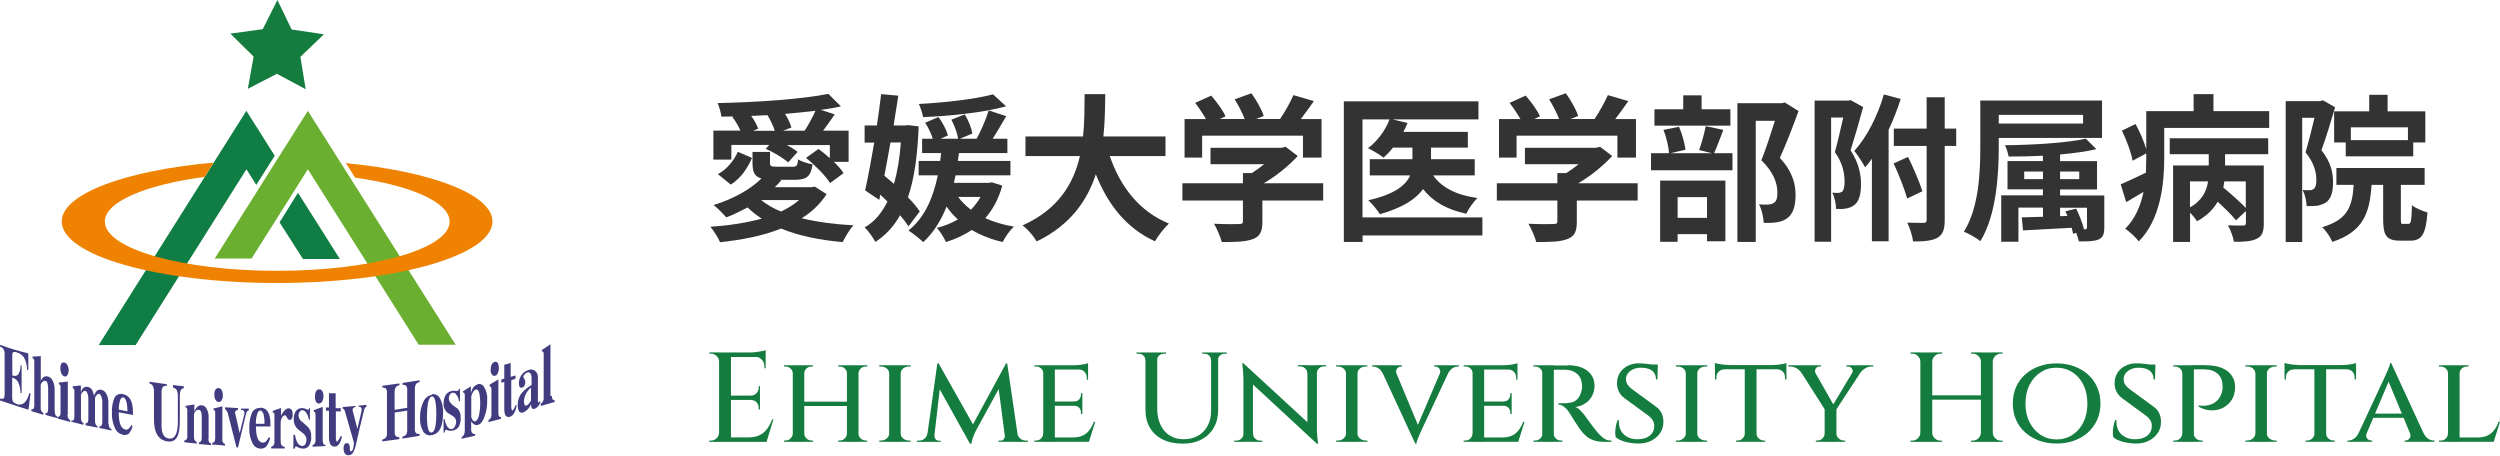 <?xml version="1.0" encoding="UTF-8"?>
<svg id="g" data-name="レイヤー 6" xmlns="http://www.w3.org/2000/svg" viewBox="0 0 254.42 46.37">
  <g>
    <path d="M78.98,16.97h1.67c.42,0,.51-.1.58-.75.32.22.99.43,1.46.5-.16,1.25-.62,1.58-1.81,1.58h-1.47l.1.03c-.19.26-.42.5-.66.72h3.75l.32-.06,1.2.77c-.64.99-1.5,1.81-2.53,2.45,1.55.38,3.35.62,5.27.72-.4.42-.86,1.2-1.1,1.71-2.35-.21-4.48-.64-6.27-1.38-1.84.74-3.99,1.15-6.21,1.39-.18-.43-.66-1.2-.99-1.57,1.87-.13,3.67-.4,5.23-.83-.53-.34-1.01-.72-1.44-1.14-.72.38-1.44.74-2.16,1.01-.29-.32-.91-.96-1.3-1.25,1.86-.58,3.71-1.54,4.87-2.71-.72-.19-.91-.67-.91-1.6v-1.1h1.78v1.1c0,.37.1.4.66.4ZM83.78,13.3h2.58v3.17h-1.5c.42.4.77.8.99,1.15l-1.38,1.01c-.45-.74-1.52-1.82-2.45-2.56l1.28-.91c.37.27.77.59,1.15.94v-1.34h-4.37c.43.24.83.48,1.09.7l-.96,1.07c-.48-.43-1.47-1.04-2.29-1.38l.37-.4h-3.86v1.49h-1.83v-2.95h2.75c-.19-.45-.5-.98-.82-1.39l.13-.05-1.25.02c-.03-.38-.22-1.02-.38-1.38,3.99-.08,8.64-.4,11.27-.94l1.28,1.28c-.62.13-1.31.26-2.05.35l1.42.46c-.4.58-.82,1.17-1.18,1.65ZM74.37,18.79l-1.31-1.07c.93-.5,1.63-1.39,2.03-2.27l1.44.62c-.45,1.02-1.1,2.05-2.16,2.72ZM78.84,13.3c-.14-.48-.43-1.09-.74-1.58l-1.65.08c.32.43.59.93.7,1.3l-.5.21h2.18ZM81.32,20.36h-3.86c.56.45,1.23.85,2.02,1.17.7-.34,1.33-.72,1.84-1.17ZM81.89,13.3c.37-.58.82-1.38,1.1-2.03-.98.13-2.02.22-3.09.32.29.48.54.99.64,1.39l-.86.32h2.21Z" style="fill: #333;"/>
    <path d="M92.4,12.73l1.09.13c-.11,2.99-.45,5.36-1.09,7.22.5.51.93,1.01,1.2,1.44l-1.15,1.52c-.21-.34-.5-.72-.85-1.14-.64,1.15-1.47,2.03-2.51,2.72-.26-.45-.72-1.14-1.1-1.47.98-.56,1.75-1.46,2.32-2.64l-.72-.7-.11.53-1.44-.96c.29-1.3.62-3.04.93-4.87h-.98v-1.74h1.25c.16-1.1.32-2.19.43-3.19l1.75.16-.48,3.03h1.15l.32-.03ZM90,17.88l.98.83c.35-1.22.58-2.62.7-4.21h-1.06c-.19,1.15-.42,2.31-.62,3.38ZM100.93,18.55l1.07.34c-.37,1.36-.96,2.43-1.73,3.31.85.38,1.84.69,2.91.86-.4.37-.9,1.09-1.14,1.57-1.18-.27-2.24-.69-3.15-1.23-.77.53-1.65.93-2.62,1.23-.19-.43-.61-1.1-.93-1.44.78-.19,1.5-.48,2.14-.86-.43-.38-.82-.83-1.15-1.31-.58,1.46-1.34,2.67-2.37,3.62-.3-.29-1.09-.91-1.5-1.18,1.57-1.26,2.48-3.2,2.98-5.62h-1.95v-1.46h2.19l.1-.8h-1.94v-1.46h1.09c-.16-.51-.46-1.15-.78-1.63l1.36-.58c.42.56.82,1.34.96,1.87l-.75.34h1.79c-.08-.54-.37-1.33-.69-1.94l1.36-.54c.37.59.69,1.41.78,1.95l-1.28.53h1.71c.43-.78.96-2,1.23-2.88l1.78.58c-.46.78-.94,1.63-1.38,2.3h1.5v1.46h-4.93l-.11.8h5.35v1.46h-5.59l-.16.77h3.52l.32-.05ZM93.94,11.92c-.06-.37-.26-.99-.43-1.34,2.69-.14,5.79-.5,7.55-.98l1.33,1.22c-2.32.64-5.63.98-8.45,1.1ZM97.51,20.04c.35.48.78.91,1.3,1.3.38-.38.71-.82.98-1.3h-2.27Z" style="fill: #333;"/>
    <path d="M112.29,13.89h6.32v1.99h-5.67c1.07,3.12,3.01,5.65,6.02,6.87-.46.42-1.12,1.26-1.42,1.81-2.91-1.34-4.77-3.7-6.02-6.82-.88,2.69-2.61,5.19-6.02,6.83-.29-.51-.88-1.22-1.44-1.63,3.68-1.65,5.2-4.29,5.84-7.06h-5.54v-1.99h5.86c.16-1.5.14-2.99.16-4.31h2.1c-.02,1.33-.03,2.8-.19,4.31Z" style="fill: #333;"/>
    <path d="M130.85,14.95l1.22.93c-.91.98-2.16,2.02-3.46,2.77h6.05v1.76h-6.19v2.15c0,.99-.22,1.5-.99,1.78s-1.78.29-3.14.29c-.13-.53-.5-1.34-.79-1.86,1.01.05,2.21.05,2.54.03.32,0,.4-.06.4-.29v-2.1h-6.16v-1.76h6.16v-1.04h.91c.43-.27.86-.58,1.25-.9h-5.46v-1.67h7.23l.42-.1ZM128.6,11.81l-.78.3h2.45c.51-.75,1.04-1.7,1.36-2.43l2.08.61c-.43.62-.9,1.26-1.33,1.83h2.11v3.92h-1.89v-2.23h-10.26v2.23h-1.79v-3.92h2.18c-.3-.53-.72-1.15-1.1-1.65l1.63-.74c.56.64,1.2,1.5,1.46,2.11l-.58.27h2.53c-.24-.62-.64-1.39-1.02-2l1.7-.62c.51.7,1.06,1.67,1.26,2.32Z" style="fill: #333;"/>
    <path d="M150.87,23.96h-12.2v.66h-1.91v-14.31h13.7v1.84h-8.74l1.52.37c-.13.3-.26.61-.42.9h6.56v1.6h-3.75v1.18h4.45v1.65h-4.23c.86,1.23,2.38,2.02,4.51,2.3-.4.37-.91,1.1-1.14,1.6-1.98-.42-3.41-1.25-4.4-2.51-.72,1.01-2.07,1.9-4.39,2.56-.24-.4-.79-1.06-1.18-1.42,2.75-.62,3.84-1.57,4.26-2.53h-4.11v-1.65h4.34v-1.18h-1.98c-.3.38-.64.74-.96,1.02-.37-.3-1.15-.75-1.58-.96.94-.7,1.76-1.79,2.19-2.93h-2.75v9.97h12.2v1.84Z" style="fill: #333;"/>
    <path d="M162.85,14.95l1.22.93c-.91.98-2.16,2.02-3.46,2.77h6.05v1.76h-6.19v2.15c0,.99-.22,1.5-.99,1.78s-1.78.29-3.14.29c-.13-.53-.5-1.34-.79-1.86,1.01.05,2.21.05,2.54.03.32,0,.4-.06.4-.29v-2.1h-6.16v-1.76h6.16v-1.04h.91c.43-.27.86-.58,1.25-.9h-5.46v-1.67h7.23l.42-.1ZM160.6,11.81l-.78.3h2.45c.51-.75,1.04-1.7,1.36-2.43l2.08.61c-.43.62-.9,1.26-1.33,1.83h2.11v3.92h-1.89v-2.23h-10.26v2.23h-1.79v-3.92h2.18c-.3-.53-.72-1.15-1.1-1.65l1.63-.74c.56.64,1.2,1.5,1.46,2.11l-.58.27h2.53c-.24-.62-.64-1.39-1.02-2l1.7-.62c.51.7,1.06,1.67,1.26,2.32Z" style="fill: #333;"/>
    <path d="M174.44,15.59h1.87v1.74h-8.29v-1.74h1.83c-.03-.64-.27-1.63-.56-2.37l1.58-.32c.32.72.58,1.7.66,2.34l-1.54.35h4.24l-1.31-.32c.24-.67.53-1.7.67-2.43l1.79.38c-.34.88-.66,1.76-.94,2.37ZM173.17,11.12h2.93v1.67h-7.73v-1.67h2.93v-1.42h1.87v1.42ZM175.59,24.55h-1.87v-.72h-2.99v.78h-1.78v-6.23h6.64v6.16ZM173.72,22.17v-2.11h-2.99v2.11h2.99ZM181.62,10.42l1.41.88c-.56,1.57-1.28,3.41-1.9,4.77,1.34,1.44,1.6,2.71,1.6,3.78,0,1.17-.27,1.95-.88,2.38-.3.21-.67.35-1.1.4-.35.05-.82.06-1.26.05-.02-.53-.19-1.34-.48-1.89.35.03.66.05.91.03.21-.02.42-.05.58-.16.29-.16.38-.51.38-1.07,0-.88-.34-2.03-1.63-3.28.46-1.14.99-2.78,1.38-4.02h-1.95v12.33h-1.87v-14.12h4.55l.29-.08Z" style="fill: #333;"/>
    <path d="M188.36,10.2l1.25.7c-.38,1.41-.88,3.14-1.28,4.4.86,1.31,1.06,2.48,1.06,3.44,0,1.07-.21,1.78-.7,2.14-.24.19-.54.3-.88.35-.26.05-.59.05-.96.03,0-.46-.13-1.18-.38-1.65.24.02.43.02.59.02s.3-.05.42-.13c.16-.16.24-.51.24-1.01,0-.78-.16-1.86-.99-3.01.29-1.03.61-2.42.85-3.52h-1.23v12.64h-1.68v-14.36h3.44l.27-.06ZM192.2,13.22v11.33h-1.7v-8.4c-.22.32-.45.61-.69.88-.21-.4-.77-1.28-1.1-1.67,1.26-1.39,2.37-3.55,3.01-5.75l1.71.46c-.34,1.06-.75,2.13-1.23,3.14ZM195.64,19.46l-1.55.74c-.27-.96-.86-2.45-1.38-3.57l1.47-.66c.54,1.1,1.15,2.53,1.46,3.49ZM197.19,24.19c-.54.3-1.34.4-2.5.38-.05-.51-.32-1.36-.59-1.91.72.02,1.42.02,1.65.02s.32-.06.32-.32v-7.51h-3.34v-1.76h3.34v-3.19h1.84v3.19h1.17v1.76h-1.17v7.52c0,.96-.18,1.49-.72,1.81Z" style="fill: #333;"/>
    <path d="M213.91,14.04h-10.5v.91c0,2.8-.24,6.95-1.87,9.59-.35-.29-1.2-.78-1.68-.96,1.54-2.46,1.67-6.07,1.67-8.63v-4.72h12.39v3.81ZM203.41,12.57h8.58v-.88h-8.58v.88ZM209.65,15.73v.67h3.76v2.88h-3.76v.61h4.5v3.23c0,.72-.13,1.06-.61,1.26-.45.19-1.12.19-1.98.19-.05-.27-.16-.58-.27-.88l-.32.1c-.03-.18-.08-.38-.14-.61l-4.95.27-.13-1.33,2.16-.06v-.93h-2.5v3.47h-1.75v-4.72h4.24v-.61h-3.6v-2.88h3.6v-.54c-1.18.06-2.39.08-3.49.08-.05-.32-.21-.85-.37-1.15,2.9-.03,6.34-.24,8.23-.67l1.07,1.07c-1.04.24-2.32.42-3.7.54ZM207.91,18.23v-.77h-1.91v.77h1.91ZM209.65,18.23h1.95v-.77h-1.95v.77ZM212.09,23.34h.08c.18-.02.22-.05.22-.21v-1.99h-2.74v.86l.75-.02-.21-.48,1.1-.27c.32.66.66,1.52.79,2.1Z" style="fill: #333;"/>
    <path d="M218.39,17.56c.02-.51.03-1.01.03-1.49v-.46l-1.39.75c-.14-.82-.61-2.1-1.09-3.07l1.39-.67c.43.78.86,1.78,1.09,2.56v-3.87h4.82v-1.73h2.02v1.73h5.67v1.71h-10.68v3.07c0,2.58-.37,6.26-2.59,8.47-.27-.37-1.01-1.06-1.38-1.28,1.04-1.06,1.58-2.38,1.86-3.75l-1.76,1.04-.56-1.81c.67-.29,1.6-.72,2.58-1.2ZM229.66,24.3c-.56.27-1.3.32-2.32.3-.08-.5-.35-1.22-.61-1.67.64.03,1.34.03,1.54.02.22,0,.29-.06.29-.24v-1.23l-1.01.94c-.4-.51-1.14-1.23-1.86-1.89-.43.75-1.1,1.44-2.11,1.99-.14-.26-.42-.59-.7-.88v2.98h-1.73v-7.78h3.63v-1.15h-3.97v-1.62h10.02v1.62h-4.39v1.15h3.94v5.91c0,.82-.16,1.28-.72,1.55ZM224.71,18.46h-1.84v2.64c1.25-.69,1.7-1.68,1.84-2.64ZM228.55,18.46h-2.18l-.11.62c.77.64,1.73,1.49,2.29,2.08v-2.71Z" style="fill: #333;"/>
    <path d="M236.39,10.2l1.25.72c-.4,1.38-.94,3.12-1.39,4.37.98,1.23,1.18,2.32,1.18,3.25,0,1.02-.21,1.7-.72,2.06-.26.18-.56.27-.91.34-.3.03-.67.05-1.06.03-.02-.46-.14-1.18-.42-1.63.29.02.51.02.7.02.18,0,.32-.05.45-.14.19-.14.26-.46.26-.91,0-.74-.21-1.73-1.1-2.8.3-1.03.66-2.43.91-3.52h-1.25v12.64h-1.68v-14.34h3.51l.27-.08ZM244.58,22.78h.54c.22,0,.3-.24.34-1.9.34.3,1.1.61,1.58.74-.16,2.24-.61,2.87-1.73,2.87h-1.07c-1.41,0-1.71-.56-1.71-2.21v-3.47h-1.18c-.19,2.91-.86,4.77-4,5.81-.16-.45-.66-1.17-1.02-1.5,2.58-.77,3.06-2.08,3.2-4.31h-1.76v-1.71h8.98v1.71h-2.42v3.46c0,.48.03.53.26.53ZM246.82,14.5h-1.23v1.41h-6.87v-1.41h-1.18v-3.17h3.57v-1.68h1.87v1.68h3.84v3.17ZM245.05,14.26v-1.3h-5.81v1.3h5.81Z" style="fill: #333;"/>
  </g>
  <g>
    <path d="M73.22,36.81h-.04c0-.22-.08-.42-.25-.58-.17-.16-.36-.24-.58-.24h-.16v-.13s1.03,0,1.03,0v.95ZM73.22,44.02v.95h-1.04v-.13h.17c.22,0,.42-.08.58-.24.16-.16.25-.35.25-.58h.04ZM74.39,35.87v9.1h-1.21v-9.1h1.21ZM77.92,35.87v.46h-3.58v-.46h3.58ZM77.34,40.26v.44h-2.99v-.44h2.99ZM77.87,44.51l.1.46h-3.63v-.46h3.52ZM78.71,42.68l-.7,2.29h-2.29l.47-.46c.45,0,.83-.08,1.13-.23s.55-.37.75-.64.37-.6.51-.96h.13ZM77.92,35.63v.38l-1.59-.14c.19,0,.39-.01.6-.04.21-.03.41-.06.59-.09.18-.03.31-.07.39-.1ZM77.34,39.3v.99h-.91v-.03c.22,0,.41-.09.56-.25s.22-.34.22-.56v-.16h.13ZM77.34,40.68v.99h-.13v-.17c0-.22-.07-.4-.22-.56-.15-.16-.33-.23-.56-.23v-.03h.91ZM77.92,36.28v1.2h-.13v-.21c0-.27-.09-.49-.27-.68-.18-.18-.4-.28-.68-.29v-.03h1.08Z" style="fill: #157c40;"/>
    <path d="M80.72,38h-.04c0-.2-.08-.37-.23-.5-.14-.13-.31-.2-.51-.2h-.16v-.13h.94v.83ZM80.72,44.13v.83h-.94v-.13h.16c.2,0,.37-.07.51-.21.14-.14.22-.3.23-.49h.04ZM81.85,37.17v7.8h-1.17v-7.8h1.17ZM86.32,40.88v.44h-4.6v-.44h4.6ZM81.82,38v-.83h.92v.13h-.16c-.2,0-.37.07-.51.2-.14.13-.22.3-.23.5h-.03ZM81.82,44.13h.03c0,.19.08.36.23.49.14.14.31.21.51.21h.16v.13h-.92v-.83ZM86.23,38h-.04c0-.2-.08-.37-.22-.5-.14-.13-.31-.2-.52-.2h-.14v-.13h.92v.83ZM86.23,44.13v.83h-.92v-.13h.14c.21,0,.38-.07.52-.21s.21-.3.22-.49h.04ZM87.37,37.17v7.8h-1.18v-7.8h1.18ZM87.33,38v-.83h.94v.13h-.16c-.21,0-.38.07-.52.2-.14.13-.21.3-.22.5h-.04ZM87.33,44.13h.04c0,.19.08.36.22.49s.31.21.52.21h.14v.13h-.92v-.83Z" style="fill: #157c40;"/>
    <path d="M90.53,38h-.04c0-.2-.09-.37-.25-.5-.16-.13-.36-.2-.59-.2h-.17v-.13h1.05v.83ZM90.53,44.13v.83h-1.05v-.13h.18c.23,0,.42-.07.58-.21.16-.14.25-.3.25-.49h.04ZM91.66,37.17v7.8h-1.17v-7.8h1.17ZM91.62,38v-.83h1.05v.13h-.17c-.23,0-.43.07-.59.2-.16.13-.25.3-.25.5h-.04ZM91.62,44.13h.04c0,.19.09.36.25.49.16.14.36.21.59.21h.16v.13s-1.04,0-1.04,0v-.83Z" style="fill: #157c40;"/>
    <path d="M94.65,44.11v.86h-1.33v-.13h.18c.23,0,.42-.06.58-.19s.26-.31.29-.54h.27ZM95.39,36.98h.13l.31.94-.81,7.05h-.75l1.12-7.98ZM95.09,44.3c0,.11.02.23.09.35.07.12.2.19.38.2h.18v.12h-.75l.03-.66h.08ZM95.52,36.98l3.64,6.46-.44,1.73-3.47-6.24.27-1.95ZM102.39,36.98l.12,1.01-3.2,5.85c-.14.29-.24.53-.31.73-.07.2-.12.4-.14.59h-.13l-.29-.91,3.95-7.28ZM102.5,36.98l1.17,7.98h-1.33l-.78-5.94.82-2.04h.12ZM102.26,44.3h.09l.03.66h-.77v-.12h.2c.19,0,.32-.07.38-.2.06-.12.09-.24.07-.35ZM103.28,44.11h.26c.03.23.14.41.31.54s.36.19.58.19h.18v.13h-1.33v-.86Z" style="fill: #157c40;"/>
    <path d="M106.2,37.99h-.03c0-.2-.08-.36-.21-.49-.13-.13-.31-.2-.51-.2h-.18v-.13h1.08l-.14.82ZM106.2,44.13l.14.83h-1.08v-.13h.18c.21,0,.38-.07.51-.21.13-.14.21-.3.21-.49h.03ZM107.35,37.17v7.8h-1.18v-7.8h1.18ZM110.73,37.17v.44h-3.41v-.44h3.41ZM110.15,40.86v.44h-2.82v-.44h2.82ZM110.69,44.52l.09.44h-3.46v-.44h3.37ZM111.46,42.92l-.64,2.04h-2.07l.43-.44c.41,0,.75-.07,1.02-.2.27-.13.5-.32.68-.57.18-.24.33-.52.44-.83h.13ZM110.73,36.96v.34l-1.44-.13c.27,0,.55-.02.85-.07.29-.05.49-.09.6-.14ZM110.15,40.01v.87h-.83v-.03c.23,0,.4-.07.51-.21s.18-.3.18-.49v-.14h.14ZM110.15,41.27v.87h-.14v-.14c0-.2-.06-.37-.18-.5-.12-.13-.29-.2-.51-.2v-.03h.83ZM110.73,37.57v1.07h-.13v-.17c0-.25-.07-.46-.22-.62-.15-.16-.35-.24-.61-.24v-.04h.96Z" style="fill: #157c40;"/>
    <path d="M116.6,35.87v.78h-.04c0-.19-.07-.35-.2-.47-.13-.12-.3-.18-.49-.18h-.21v-.13h.94ZM117.77,35.87v5.72c0,.62.11,1.17.33,1.64.22.47.53.83.94,1.09s.87.38,1.41.38c.56,0,1.06-.12,1.48-.36.42-.24.75-.58.98-1.03.23-.44.34-.96.34-1.55v-5.89h.72v5.86c0,.68-.15,1.28-.44,1.79-.29.51-.71.91-1.25,1.2-.54.29-1.18.43-1.9.43-.79,0-1.47-.14-2.04-.42-.57-.28-1.01-.68-1.31-1.19-.3-.51-.46-1.11-.46-1.79v-5.88h1.21ZM118.66,35.87v.13h-.21c-.19,0-.35.06-.49.18-.13.12-.2.28-.2.47h-.03v-.78h.92ZM123.28,35.87v.78h-.04c0-.19-.07-.35-.2-.47-.13-.12-.3-.18-.49-.18h-.21v-.13h.94ZM124.85,35.87v.13h-.21c-.19,0-.35.06-.49.18-.13.12-.2.28-.2.47h-.03v-.78h.92Z" style="fill: #157c40;"/>
    <path d="M126.58,44.16v.81h-.98v-.13h.22c.2,0,.37-.07.51-.2.14-.13.21-.29.21-.48h.04ZM126.54,36.97l.97,1.14v6.85s-.97,0-.97,0v-6.41c0-.44-.04-.97-.12-1.59h.12ZM126.54,36.97l7.34,6.76.13,1.42-7.33-6.79-.14-1.39ZM127.53,44.16c0,.19.07.35.21.48s.31.2.5.2h.22v.13h-.98v-.81h.04ZM133.04,37.97c0-.19-.08-.35-.22-.48-.14-.13-.31-.2-.51-.2h-.22v-.13h.97v.81h-.03ZM134.02,37.17v6.36c0,.29,0,.55.03.8.02.25.05.52.09.83h-.12l-.97-1.16v-6.83h.97ZM133.98,37.97v-.81h.97v.13h-.22c-.19,0-.36.06-.5.2-.14.13-.21.29-.21.48h-.04Z" style="fill: #157c40;"/>
    <path d="M137.02,38h-.04c0-.2-.09-.37-.25-.5-.16-.13-.36-.2-.59-.2h-.17v-.13h1.05v.83ZM137.02,44.13v.83h-1.05v-.13h.18c.23,0,.42-.07.58-.21.16-.14.25-.3.25-.49h.04ZM138.15,37.17v7.8h-1.17v-7.8h1.17ZM138.11,38v-.83h1.05v.13h-.17c-.23,0-.43.07-.59.2-.16.13-.25.3-.25.5h-.04ZM138.11,44.13h.04c0,.19.09.36.25.49.16.14.36.21.59.21h.16v.13s-1.04,0-1.04,0v-.83Z" style="fill: #157c40;"/>
    <path d="M142.14,38.09h-1.38c-.13-.29-.29-.49-.48-.61-.19-.12-.37-.18-.55-.18h-.09v-.13h3.04v.13h-.1c-.15,0-.28.07-.4.21-.12.14-.13.33-.05.58ZM144.03,45.15l-3.65-7.9h1.42l2.64,6.33-.4,1.57ZM144.03,45.15l-.08-1.1,2.92-6.84h.87l-3.05,6.51s-.04.08-.09.2c-.05.11-.11.25-.18.41-.06.16-.13.31-.18.46-.06.15-.09.27-.1.36h-.12ZM146.51,38.09c.09-.25.08-.45-.04-.58-.12-.14-.26-.21-.42-.21h-.09v-.13h2.51v.13h-.1c-.18,0-.37.06-.56.18-.19.12-.35.33-.48.61h-.82Z" style="fill: #157c40;"/>
    <path d="M149.89,37.99h-.03c0-.2-.08-.36-.21-.49-.13-.13-.3-.2-.51-.2h-.18v-.13h1.08l-.14.82ZM149.89,44.13l.14.83h-1.08v-.13h.18c.21,0,.38-.07.51-.21.13-.14.21-.3.21-.49h.03ZM151.04,37.17v7.8h-1.18v-7.8h1.18ZM154.43,37.17v.44h-3.41v-.44h3.41ZM153.84,40.86v.44h-2.82v-.44h2.82ZM154.39,44.52l.09.44h-3.46v-.44h3.37ZM155.15,42.92l-.64,2.04h-2.07l.43-.44c.41,0,.75-.07,1.02-.2.27-.13.5-.32.68-.57.18-.24.33-.52.44-.83h.13ZM154.43,36.96v.34l-1.44-.13c.27,0,.55-.02.84-.07.29-.05.49-.09.6-.14ZM153.84,40.01v.87h-.83v-.03c.22,0,.4-.07.51-.21.12-.14.18-.3.18-.49v-.14h.14ZM153.84,41.27v.87h-.14v-.14c0-.2-.06-.37-.18-.5-.12-.13-.29-.2-.51-.2v-.03h.83ZM154.43,37.57v1.07h-.13v-.17c0-.25-.07-.46-.22-.62s-.35-.24-.61-.24v-.04h.96Z" style="fill: #157c40;"/>
    <path d="M156.99,37.99h-.03c0-.2-.08-.36-.22-.49-.14-.13-.31-.2-.51-.2h-.18v-.13h1.05l-.12.82ZM156.99,44.13l.12.83h-1.05v-.13h.18c.2,0,.37-.07.51-.21s.21-.3.22-.49h.03ZM158.13,37.17v7.8h-1.18v-7.8h1.18ZM158.09,44.13h.04c0,.2.07.37.21.5.14.13.31.2.51.2h.16v.13s-1.05,0-1.05,0l.13-.83ZM159.56,37.17c.39,0,.75.04,1.08.13.33.09.62.22.86.4s.43.4.57.66.2.57.2.93-.08.66-.23.97c-.16.31-.38.57-.68.77-.29.21-.64.34-1.04.39.18.06.38.2.58.42s.38.42.51.62c.02.02.08.1.18.25.1.15.24.33.4.55.16.21.32.42.49.63.18.21.34.38.49.52.14.14.3.24.46.32.17.07.36.11.57.11v.13h-.62c-.48,0-.87-.05-1.18-.16-.31-.1-.57-.25-.78-.43s-.39-.38-.55-.6c-.05-.06-.13-.18-.25-.35-.11-.17-.23-.36-.36-.55-.13-.19-.24-.37-.34-.54-.1-.17-.17-.27-.2-.33-.16-.24-.33-.44-.53-.6-.19-.16-.4-.24-.6-.24v-.13c.23,0,.42,0,.6,0,.22,0,.45-.03.67-.07.22-.04.43-.14.62-.31.19-.17.34-.44.44-.8.03-.08.05-.17.07-.29.02-.12.02-.25.01-.38-.02-.27-.07-.5-.16-.69s-.21-.35-.36-.47-.32-.22-.51-.29c-.19-.07-.39-.1-.6-.11-.32,0-.6-.01-.85,0-.25,0-.38,0-.41,0-.04-.15-.09-.29-.13-.44h1.59Z" style="fill: #157c40;"/>
    <path d="M166.76,36.98c.23,0,.44,0,.64.03.2.02.39.04.56.06s.32.05.45.08.23.06.3.08l-.04,1.39h-.14c0-.37-.13-.67-.38-.88-.26-.21-.64-.32-1.15-.32-.43,0-.8.11-1.09.33-.29.22-.44.5-.44.83,0,.13.02.25.07.37.04.12.11.23.21.34.09.11.21.21.35.32l2.43,1.78c.25.17.44.39.57.67.13.28.19.58.18.9,0,.42-.11.79-.34,1.12-.22.33-.53.59-.91.78-.38.19-.82.28-1.3.28-.29,0-.59-.03-.89-.08-.3-.05-.57-.12-.81-.22-.24-.09-.44-.21-.6-.34-.03-.14-.05-.31-.05-.52s.02-.42.07-.64c.04-.22.1-.41.17-.58h.14c-.04.39.03.73.18,1.03.16.29.38.52.68.68s.65.24,1.06.23c.53,0,.94-.14,1.23-.38s.44-.57.44-.96c0-.22-.05-.41-.15-.58-.1-.17-.26-.34-.49-.51l-2.35-1.72c-.3-.22-.52-.47-.64-.76-.12-.29-.18-.59-.16-.89.02-.37.12-.7.32-1,.2-.29.46-.52.79-.68.33-.16.7-.25,1.1-.25ZM168.71,37.1v.23h-1.08v-.23h1.08Z" style="fill: #157c40;"/>
    <path d="M171.6,38h-.04c0-.2-.09-.37-.25-.5-.16-.13-.36-.2-.59-.2h-.17v-.13h1.05v.83ZM171.6,44.13v.83h-1.05v-.13h.18c.22,0,.42-.07.58-.21s.25-.3.25-.49h.04ZM172.73,37.17v7.8h-1.17v-7.8h1.17ZM172.69,38v-.83h1.05v.13h-.17c-.23,0-.43.07-.59.2-.16.13-.25.3-.25.5h-.04ZM172.69,44.13h.04c0,.19.09.36.25.49s.36.21.59.21h.16v.13s-1.04,0-1.04,0v-.83Z" style="fill: #157c40;"/>
    <path d="M174.52,36.94c.08.03.2.06.36.09.16.03.34.06.53.08s.38.03.54.03l-1.43.13v-.34ZM181.8,37.15v.43h-7.28v-.43h7.28ZM175.5,37.56v.03c-.26,0-.46.09-.61.25s-.22.36-.22.61v.17h-.14v-1.05h.98ZM177.59,44.13v.83h-.92v-.13h.16c.2,0,.37-.07.51-.21.14-.14.22-.3.23-.49h.03ZM178.76,37.2v7.76h-1.2v-7.76h1.2ZM178.72,44.13h.04c0,.19.07.36.22.49s.32.21.52.21h.14v.13h-.92v-.83ZM181.8,36.94v.34l-1.43-.13c.16,0,.34-.01.54-.03s.37-.05.53-.08c.16-.04.28-.07.36-.09ZM181.8,37.56v1.05h-.14v-.17c0-.25-.07-.45-.22-.61s-.35-.24-.61-.25v-.03h.97Z" style="fill: #157c40;"/>
    <path d="M184.77,37.99l-1.44-.04c-.13-.2-.3-.36-.5-.47-.2-.12-.43-.18-.68-.18h-.16v-.13h3.33v.13h-.14c-.19,0-.33.08-.41.23-.08.15-.08.31,0,.46ZM184.31,37.18l2.42,4.26-.94.36-2.95-4.63h1.47ZM185.73,44.13v.83h-.94v-.13h.16c.21,0,.38-.07.52-.21s.21-.3.22-.49h.04ZM186.89,41.55v3.42h-1.2v-3.41h1.2ZM188.95,37.18h.87l-3.04,4.64-.53-.13,2.7-4.51ZM186.85,44.13h.04c0,.19.08.36.23.49s.31.21.51.21h.16v.13h-.94v-.83ZM188.47,37.99c.1-.17.1-.32,0-.47s-.23-.22-.41-.22h-.16v-.13h2.74v.13h-.16c-.24,0-.47.06-.68.2-.21.13-.37.28-.49.46l-.86.04Z" style="fill: #157c40;"/>
    <path d="M195.47,36.81h-.04c0-.22-.09-.42-.25-.58s-.35-.24-.58-.24h-.17v-.13h1.04v.95ZM195.47,44.02v.95h-1.04v-.13h.17c.22,0,.42-.08.58-.24.16-.16.25-.35.25-.58h.04ZM196.64,35.87v9.1h-1.21v-9.1h1.21ZM201.7,40.23v.44h-5.2v-.44h5.2ZM196.6,36.81v-.95h1.04v.13h-.17c-.23,0-.42.08-.58.24s-.25.35-.25.58h-.04ZM196.6,44.02h.04c0,.23.09.42.25.58.16.16.35.24.58.24h.17v.13h-1.04v-.95ZM201.63,36.81h-.04c0-.22-.08-.42-.25-.58-.17-.16-.36-.24-.58-.24h-.17v-.13h1.04v.95ZM201.63,44.02v.95h-1.04v-.13h.17c.22,0,.42-.08.58-.24.16-.16.25-.35.25-.58h.04ZM202.8,35.87v9.1h-1.21v-9.1h1.21ZM202.76,36.81v-.95h1.04v.13h-.17c-.22,0-.42.08-.58.24s-.25.35-.25.58h-.04ZM202.76,44.02h.04c0,.23.09.42.25.58.16.16.35.24.58.24h.17v.13h-1.04v-.95Z" style="fill: #157c40;"/>
    <path d="M209.28,36.98c.64,0,1.23.1,1.78.29.54.2,1.01.47,1.42.83.4.36.72.79.94,1.29.22.5.34,1.05.34,1.67s-.11,1.17-.34,1.67c-.23.5-.54.93-.94,1.29-.4.36-.88.64-1.42.83-.54.19-1.13.29-1.78.29s-1.22-.1-1.75-.29c-.54-.2-1.01-.47-1.42-.83s-.72-.79-.94-1.29c-.22-.5-.33-1.05-.33-1.67s.11-1.17.33-1.67c.22-.5.54-.93.94-1.29s.88-.64,1.42-.83c.54-.2,1.12-.29,1.75-.29ZM209.28,44.72c.61,0,1.15-.15,1.62-.46.48-.31.85-.73,1.12-1.28s.41-1.18.41-1.91-.14-1.38-.41-1.92-.65-.97-1.12-1.27-1.02-.46-1.62-.46-1.12.15-1.6.46-.85.73-1.13,1.27-.42,1.18-.42,1.92.14,1.37.42,1.91.65.97,1.13,1.28c.48.31,1.01.46,1.6.46Z" style="fill: #157c40;"/>
    <path d="M217.4,36.98c.22,0,.44,0,.64.03.2.02.39.04.56.06s.32.05.45.08.23.06.3.08l-.04,1.39h-.14c0-.37-.13-.67-.38-.88-.26-.21-.64-.32-1.15-.32-.43,0-.79.11-1.08.33-.29.22-.44.5-.44.83,0,.13.02.25.06.37.04.12.11.23.21.34s.21.21.35.32l2.43,1.78c.25.17.44.39.57.67.13.28.19.58.18.9,0,.42-.11.79-.34,1.12-.23.33-.53.59-.91.78-.38.19-.81.28-1.3.28-.29,0-.59-.03-.89-.08-.3-.05-.57-.12-.81-.22-.24-.09-.44-.21-.6-.34-.04-.14-.05-.31-.05-.52s.02-.42.07-.64c.04-.22.1-.41.17-.58h.14c-.04.39.03.73.18,1.03s.38.52.68.68.65.24,1.06.23c.53,0,.94-.14,1.23-.38.29-.25.44-.57.44-.96,0-.22-.05-.41-.15-.58-.1-.17-.26-.34-.49-.51l-2.35-1.72c-.3-.22-.52-.47-.64-.76-.13-.29-.18-.59-.16-.89.02-.37.12-.7.32-1,.19-.29.46-.52.79-.68.33-.16.7-.25,1.11-.25ZM219.35,37.1v.23h-1.08v-.23h1.08Z" style="fill: #157c40;"/>
    <path d="M222.11,37.99h-.03c0-.2-.08-.36-.22-.49-.14-.13-.31-.2-.51-.2h-.18v-.13h1.07l-.13.82ZM222.11,44.13l.13.83h-1.07v-.13h.18c.2,0,.37-.07.51-.21s.21-.3.22-.49h.03ZM223.27,37.17v7.8h-1.18v-7.8h1.18ZM223.23,44.13h.03c0,.19.08.36.22.49s.31.21.52.21h.17v.13h-1.07l.13-.83ZM224.49,37.17c.63,0,1.17.09,1.61.27.44.18.78.44,1.01.77.23.33.35.71.35,1.16,0,.5-.1.93-.32,1.29-.22.36-.52.63-.88.83-.37.19-.77.28-1.21.27-.44,0-.88-.13-1.31-.38v-.12c.25.04.47.05.67.03.19-.01.4-.06.62-.14s.42-.21.62-.4c.2-.19.35-.46.46-.81.03-.1.06-.22.07-.34.01-.13.02-.25,0-.36,0-.51-.17-.92-.5-1.21-.33-.29-.79-.44-1.38-.44h-1.05c-.04-.14-.09-.28-.13-.43h1.38Z" style="fill: #157c40;"/>
    <path d="M229.56,38h-.04c0-.2-.09-.37-.25-.5-.16-.13-.36-.2-.59-.2h-.17v-.13h1.05v.83ZM229.56,44.13v.83h-1.05v-.13h.18c.22,0,.42-.07.58-.21s.25-.3.25-.49h.04ZM230.7,37.17v7.8h-1.17v-7.8h1.17ZM230.66,38v-.83h1.05v.13h-.17c-.23,0-.43.07-.59.2-.16.13-.25.3-.25.5h-.04ZM230.66,44.13h.04c0,.19.09.36.25.49s.36.21.59.21h.16v.13s-1.04,0-1.04,0v-.83Z" style="fill: #157c40;"/>
    <path d="M232.49,36.94c.08.03.2.06.36.09.16.03.34.06.53.08.19.02.37.03.54.03l-1.43.13v-.34ZM239.77,37.15v.43h-7.28v-.43h7.28ZM233.46,37.56v.03c-.26,0-.46.09-.61.25-.15.16-.22.36-.22.61v.17h-.14v-1.05h.97ZM235.56,44.13v.83h-.92v-.13h.16c.2,0,.37-.07.51-.21.14-.14.22-.3.23-.49h.03ZM236.73,37.2v7.76h-1.2v-7.76h1.2ZM236.69,44.13h.04c0,.19.07.36.22.49s.32.21.52.21h.14v.13h-.92v-.83ZM239.77,36.94v.34l-1.43-.13c.17,0,.34-.01.54-.03.19-.02.37-.05.53-.08.16-.04.28-.07.36-.09ZM239.77,37.56v1.05h-.14v-.17c0-.25-.07-.45-.22-.61s-.35-.24-.61-.25v-.03h.98Z" style="fill: #157c40;"/>
    <path d="M240.86,44.04c-.1.25-.08.45.04.58.12.14.26.21.42.21h.1v.13h-2.52v-.13h.1c.17,0,.36-.06.55-.18.19-.12.36-.32.49-.61h.82ZM243.34,36.93l.08,1.12-2.92,6.88h-.87l3.07-6.58s.04-.08.09-.2.11-.25.18-.41c.06-.16.12-.31.18-.45.06-.15.09-.26.1-.35h.1ZM244.75,42.09v.43h-3.41v-.43h3.41ZM243.34,36.93l3.67,7.96h-1.42l-2.65-6.4.4-1.56ZM245.25,44.04h1.38c.13.29.29.49.48.61.19.12.37.18.55.18h.1v.13h-3.05v-.13h.1c.15,0,.28-.07.4-.21s.13-.33.04-.58Z" style="fill: #157c40;"/>
    <path d="M249.16,38h-.03c0-.2-.08-.37-.23-.5-.14-.13-.32-.2-.53-.2h-.16v-.13h.94v.83ZM249.16,44.13l.14.83h-1.08v-.13h.18c.21,0,.38-.07.51-.21.13-.14.21-.3.21-.49h.03ZM250.31,37.17v7.8h-1.18v-7.8h1.18ZM250.27,38v-.83h.95v.13h-.16c-.21,0-.39.07-.53.2-.15.13-.22.3-.22.5h-.04ZM253.65,44.52l.09.44h-3.46v-.44h3.37ZM254.42,42.92l-.64,2.04h-2.07l.43-.44c.41,0,.75-.07,1.02-.2.27-.13.5-.32.68-.57.18-.24.33-.52.44-.83h.13Z" style="fill: #157c40;"/>
  </g>
  <g id="h" data-name="レイヤー 2-2">
    <g id="i" data-name="レイヤー 1-2">
      <path d="M1.69,41.11c-.13-.04-.25-.11-.35-.2-.06-.11-.09-.24-.1-.37v-2.12c.25.07.47.23.6.46.17.35.25.74.25,1.13h.11v-2.83h-.11c.02.34-.07.68-.26.97-.17.12-.39.14-.58.05v-2.05c0-.17.03-.28.1-.31.1-.03.2-.03.29,0,.32.08.6.26.79.52.22.39.33.83.33,1.28h.12v-1.68c-.98-.23-1.94-.52-2.88-.87v.18c.12.04.23.11.32.21.11.16.17.36.15.56v4.08c0,.25-.05.4-.13.45-.11.02-.23.02-.34,0v.18c.96.33,1.93.65,2.9.95.07-.56.14-1.11.21-1.68h-.13c-.25.94-.68,1.3-1.3,1.1M5.56,41.78v-2.05c.02-.36-.05-.71-.22-1.03-.09-.19-.26-.33-.46-.38-.33-.09-.57.06-.73.45v-2.53l-.84.05v.14c.13.07.2.21.18.35v4.46c.01.13-.02.26-.09.37-.06.04-.14.06-.21.05v.18l1.23.37v-.17c-.2-.11-.31-.33-.28-.56v-2.29c.01-.12.07-.22.16-.3.11-.11.21-.16.29-.14.14.04.23.15.25.29.04.17.06.34.06.52v2.09c0,.29-.09.42-.27.4v.17c.4.12.79.23,1.2.33v-.17c-.2-.05-.26-.27-.26-.58M6.56,38.31c.11.03.23-.02.29-.12.09-.14.13-.3.14-.46,0-.19-.03-.38-.12-.55-.05-.13-.16-.24-.29-.28-.29-.07-.44.13-.44.61,0,.18.04.37.12.53.07.14.18.24.33.29M6.9,42.21v-3.38l-.91.1v.14c.13.08.2.23.17.37v2.59c0,.26-.1.4-.29.4v.17c.42.12.84.23,1.27.33v-.17c-.19-.11-.3-.33-.27-.55M11.03,43.18v-2.16c.02-.34-.06-.69-.24-.99-.09-.17-.25-.3-.44-.35-.15-.05-.32-.02-.45.06-.16.14-.27.33-.32.54-.05-.18-.1-.35-.17-.52-.08-.19-.25-.34-.45-.38-.36-.08-.6.11-.73.57h0v-.73l-.83.1v.15c.13.07.2.21.17.35v2.58c.01.13-.02.25-.09.36-.07.04-.15.06-.23.06v.1l1.24.31v-.18c-.17-.07-.25-.25-.25-.54v-2.32c.02-.1.06-.19.14-.25.11-.13.21-.18.32-.16s.29.31.29.79v2.09c0,.29-.1.44-.28.41v.21l1.22.24v-.14c-.17-.07-.26-.25-.26-.54v-2.32c.02-.1.06-.2.14-.27.1-.14.2-.19.29-.17s.31.31.31.79v2.09c0,.3-.1.45-.29.42v.17c.41.1.79.17,1.23.26v-.13c-.19-.06-.29-.25-.29-.55M12.49,40.11c-.36-.1-.74.09-.87.44-.18.47-.25.97-.23,1.47-.02.55.09,1.09.33,1.59.15.33.44.56.79.64.19.04.39.01.56-.08.21-.22.35-.5.41-.79l-.1-.14c-.18.36-.38.52-.6.48-.47-.08-.7-.68-.7-1.76l1.45.27v-.29c0-1.1-.33-1.7-1.02-1.83M12.09,41.7c-.01-.34.04-.69.15-1.01.08-.19.18-.27.31-.25s.25.2.33.51c.07.3.09.61.09.91l-.87-.17M17.6,39.45c.18.02.33.13.41.29.07.19.1.39.09.59v2.58c0,1.22-.3,1.8-.91,1.72s-.79-.65-.75-1.75v-2.87c-.02-.22.03-.45.13-.64.11-.09.26-.13.4-.09v-.18l-1.75-.25v.18c.14.03.26.11.33.23.09.2.14.42.12.64v2.8c0,1.34.45,2.09,1.37,2.22s1.26-.58,1.26-2.06v-2.61c0-.19.02-.37.1-.54.06-.12.18-.19.31-.21v-.18l-1.1-.14v.26ZM21.23,44.69v-2.19c.02-.34-.06-.68-.24-.97-.1-.16-.27-.26-.46-.29-.19-.02-.38.07-.5.22-.11.12-.19.27-.25.43h0v-.72l-.9.13v.15c.13,0,.18.15.18.32v2.59c.02.13-.01.26-.08.37-.06.05-.14.09-.22.1v.18l1.26.13v-.17c-.19-.06-.28-.22-.28-.51v-2.3c.01-.11.06-.21.14-.29.08-.12.22-.18.36-.16.2,0,.29.26.29.75v2.11c0,.28-.1.43-.28.45v.17l1.23.11v-.18c-.18,0-.28-.2-.28-.5M22.27,40.91c.13,0,.24-.07.29-.18.09-.15.13-.33.12-.5,0-.18-.03-.36-.12-.52-.05-.13-.17-.21-.3-.22-.29,0-.45.21-.45.7,0,.18.04.35.13.51.07.12.19.2.33.22M22.63,44.72v-3.37l-.91.23v.12c.13,0,.18.15.18.34v2.59c0,.27-.1.42-.3.45v.17c.43,0,.87.06,1.3.1v-.17c-.19-.05-.28-.21-.28-.49M24.58,41.72c.15-.02.28.09.3.24,0,0,0,.02,0,.03v.1l-.1.41c-.14.54-.26,1.09-.39,1.59l-.41-1.84c-.05-.18-.06-.29-.07-.3l.1-.16c.06-.04.13-.07.21-.09v-.17l-1.32-.08v.17c.18.16.3.38.33.62.28,1.1.56,2.19.84,3.3h.15l.79-3.31c.03-.13.07-.26.14-.38l.17-.1v-.17h-.79v.17M26.48,41.52c-.39-.03-.76.21-.88.59-.17.48-.25.99-.23,1.5-.02.53.1,1.05.34,1.52.15.31.45.51.79.52.2.02.4-.04.56-.17.21-.25.36-.56.42-.88l-.11-.14c-.18.4-.39.59-.6.59-.48,0-.72-.56-.72-1.65h1.47v-.26c0-1.1-.35-1.64-1.03-1.66M26.04,43.11c-.01-.35.04-.7.15-1.03.08-.21.18-.31.31-.3s.27.15.34.45c.06.3.09.6.08.9h-.91M29.39,41.54c-.19.02-.37.13-.48.29-.13.14-.23.3-.31.48h0v-.79l-.84.29v.15c.12,0,.17.13.17.3v2.63c.02.16-.02.32-.11.45-.06.06-.14.1-.22.13v.17h1.38v-.17c-.28,0-.42-.21-.42-.59v-1.84c0-.21.05-.41.16-.58.06-.12.18-.19.32-.2.07.06.13.14.17.23.08.16.17.25.25.25.21,0,.33-.2.33-.57s-.14-.62-.43-.61M30.71,42.91c-.2-.16-.32-.39-.33-.64,0-.13.04-.25.11-.36.05-.09.15-.16.25-.17.18.01.33.11.42.26.15.21.24.45.27.71h.11v-1.2h-.09c.03.08,0,.16-.08.2l-.25-.09c-.11-.06-.23-.09-.36-.09-.57,0-.87.41-.87,1.19,0,.21.05.41.15.6.06.12.14.23.24.33l.6.48c.19.15.3.37.31.61,0,.15-.03.3-.1.43-.05.13-.17.21-.3.22-.24,0-.43-.14-.58-.45-.09-.22-.16-.45-.18-.68h-.17v1.41h.12c.05-.17.1-.25.14-.25l.27.13c.13.06.28.1.42.11.23.01.45-.08.61-.25.19-.29.28-.64.25-.99.02-.35-.09-.69-.31-.95l-.63-.56M32.84,44.77v-3.36l-.91.33v.15c.12,0,.18.14.18.33v2.59c0,.26-.1.43-.3.48v.17l1.31-.06v-.12c-.19,0-.28-.17-.28-.46M32.51,41.05c.13-.01.24-.09.29-.21.08-.16.12-.34.12-.52,0-.18-.03-.35-.12-.51-.06-.12-.17-.19-.3-.19-.3,0-.45.27-.45.79,0,.17.03.34.12.49.07.12.2.19.33.18M34.36,44.98c-.13,0-.18-.17-.18-.48v-2.63h.5v-.33h-.52v-1.52h-.68v1.45h-.31v.33h.31v2.81c0,.17.03.34.09.5.07.22.28.36.5.34.33,0,.58-.35.73-.99l-.13-.09c-.14.33-.25.49-.33.48M36.51,41.4c.21,0,.31.09.29.27,0,.13-.03.26-.06.38-.12.53-.25,1.06-.37,1.59l-.41-1.59c-.04-.11-.06-.23-.08-.35,0-.14.1-.24.3-.29v-.1c-.44.05-.87.08-1.31.11v.17c.11,0,.19.12.24.29.3,1.06.61,2.12.91,3.18,0,.17-.05.33-.06.5s-.13.37-.26.38l-.1-.14v-.25c0-.1-.01-.2-.06-.29-.03-.11-.14-.18-.25-.16-.21,0-.33.2-.33.53,0,.19.05.37.14.53.09.11.22.18.37.17.19,0,.37-.11.46-.28.14-.25.24-.52.29-.79.25-1.12.5-2.24.79-3.36.02-.14.07-.28.14-.41l.15-.12v-.17l-.79.08v.17M40.96,39.17c.11-.02.22,0,.33.05.12.13.18.31.15.48v1.8l-1.28.21v-1.83c0-.19.05-.38.16-.53.09-.08.2-.13.33-.14v-.19l-1.74.24v.18c.11,0,.22.01.32.06.12.13.18.31.15.48v4.11c.01.17-.03.34-.14.48-.1.08-.22.14-.34.17v.18l1.74-.23v-.2c-.12,0-.23-.02-.33-.07-.11-.12-.16-.29-.14-.45v-1.99c.42-.06.85-.12,1.27-.19v1.99c.01.18-.04.35-.14.5-.11.07-.23.13-.35.17v.18c.59-.09,1.17-.17,1.75-.28v-.18c-.12,0-.23-.02-.34-.07-.1-.11-.15-.25-.14-.4v-4.13c-.01-.19.04-.39.16-.54.09-.08.2-.13.32-.15v-.18c-.58.1-1.16.19-1.74.27l.02.21ZM43.94,40.18c-.38.08-.7.34-.85.7-.24.49-.36,1.04-.34,1.59-.04.5.07,1,.32,1.44.18.3.53.46.87.37.79-.14,1.15-.89,1.15-2.24.04-.52-.07-1.05-.32-1.51-.16-.31-.5-.47-.84-.41M43.93,44.02c-.33.06-.48-.51-.48-1.69,0-.43.03-.87.1-1.3.09-.42.21-.64.38-.68.31-.06.47.53.47,1.77s-.16,1.84-.47,1.89M46,41.13c-.2-.13-.33-.35-.33-.59,0-.13.04-.26.11-.37.09-.18.31-.26.49-.17.08.04.14.1.17.17.15.19.25.42.26.66h.11v-1.26h-.1c0,.09-.04.17-.13.21-.08,0-.16,0-.24,0-.11-.03-.23-.03-.34,0-.57.12-.86.56-.86,1.35,0,.2.05.4.15.57.06.11.14.21.23.29l.59.37c.19.12.31.33.31.56,0,.16-.04.31-.11.45-.05.13-.15.24-.29.28-.24.05-.43-.07-.57-.35-.1-.2-.17-.42-.19-.65h-.12v1.37h.11c0-.17.09-.27.14-.28l.27.08c.14.02.28.02.41,0,.24-.04.45-.17.6-.36.17-.31.25-.67.21-1.03.02-.32-.1-.63-.33-.86l-.6-.43M48.59,39.14c-.32.08-.54.37-.67.86h0v-.68l-.79.49v.14c.12,0,.17.1.17.26v3.62c0,.33-.1.55-.32.64v.18l1.37-.31v-.16c-.11,0-.22-.04-.3-.11-.08-.13-.12-.28-.1-.44v-.75c.2.3.42.42.68.36s.48-.32.66-.79c.21-.54.31-1.13.29-1.71.04-.48-.07-.96-.32-1.37-.13-.22-.38-.34-.64-.29M48.78,42.12c-.09.45-.22.7-.41.75s-.31-.11-.41-.44v-2.07c.02-.14.07-.27.14-.38.11-.2.21-.32.32-.34.3-.06.45.42.45,1.46,0,.35-.03.7-.1,1.05M50.37,38.25c.14-.04.25-.14.29-.28.08-.17.12-.35.11-.54,0-.17-.03-.34-.11-.48-.06-.11-.18-.16-.29-.13-.29.08-.44.37-.44.85,0,.16.04.33.14.46.07.1.2.14.32.11M50.72,41.97v-3.36l-.89.53v.18c.13,0,.18.1.18.29v2.59c.02.23-.1.45-.3.56v.19c.43-.1.85-.21,1.28-.33v-.17c-.18,0-.27-.12-.27-.41M52.21,41.81c-.12,0-.18-.13-.18-.45v-2.66l.43-.16v-.33l-.49.14v-1.41l-.65.18v1.41l-.3.09v.33l.3-.08v2.84c0,.16.03.33.08.48.07.2.29.3.48.23h0c.33-.09.56-.47.71-1.14l-.12-.06c-.14.36-.24.54-.33.56M54.86,40.98c-.08,0-.12-.06-.12-.17v-2.29c.04-.3-.06-.59-.29-.79-.2-.14-.47-.17-.69-.06-.29.08-.54.27-.7.52-.16.23-.25.51-.25.79,0,.38.11.53.35.46.1-.03.18-.1.21-.19.06-.11.09-.23.09-.36,0-.11-.03-.23-.1-.32l-.1-.2c0-.1.05-.19.12-.25.06-.09.15-.16.25-.2.32-.1.47.11.47.63v.63c-.36.21-.69.48-.98.79-.29.34-.44.78-.43,1.22,0,.64.19.9.56.79.37-.17.66-.48.79-.86,0,.13.03.26.07.39.06.1.19.14.3.1.29-.13.5-.38.58-.68l-.07-.14c0,.08-.05.15-.12.17M54.03,40.77c-.05.11-.11.2-.19.29-.06.1-.16.17-.26.21-.17.05-.26-.1-.26-.45.04-.54.29-1.03.72-1.37v1.31M56.02,40.29v-5.26l-.87.59v.14c.12,0,.18.07.18.24v4.47c.03.25-.09.49-.3.61v.24l1.41-.41v-.18c-.18,0-.27-.12-.27-.41" style="fill: #413c80;"/>
      <polyline points="28.23 0 29.68 3 32.96 3.49 30.57 5.79 31.11 9.08 28.18 7.51 25.22 9.04 25.81 5.76 23.44 3.42 26.74 2.97" style="fill: #157c40;"/>
      <polyline points="46.37 35.08 31.33 11.28 31.33 11.28 31.33 11.28 31.33 11.28 31.33 11.28 21.85 26.31 25.6 26.31 31.33 17.23 42.61 35.08" style="fill: #6aaf2f;"/>
      <path d="M25.07,11.28h0l-15.03,23.84h3.76l11.28-17.89,1,1.59,1.88-2.97-2.88-4.56M30.33,19.61l-1.88,3.02,2.38,3.73h3.76l-4.27-6.75Z" style="fill: #107e44;"/>
      <path d="M35.21,16.62l.93,1.46c5.71.79,9.62,2.52,9.62,4.47,0,2.77-7.86,5.01-17.55,5.01s-17.54-2.24-17.54-5.01c0-2.02,4.16-3.75,10.16-4.55l.91-1.45c-8.95.79-15.46,3.18-15.46,5.99,0,3.46,9.81,6.26,21.92,6.26s21.92-2.81,21.92-6.26c0-2.76-6.25-5.1-14.92-5.94" style="fill: #ef8200;"/>
    </g>
  </g>
</svg>